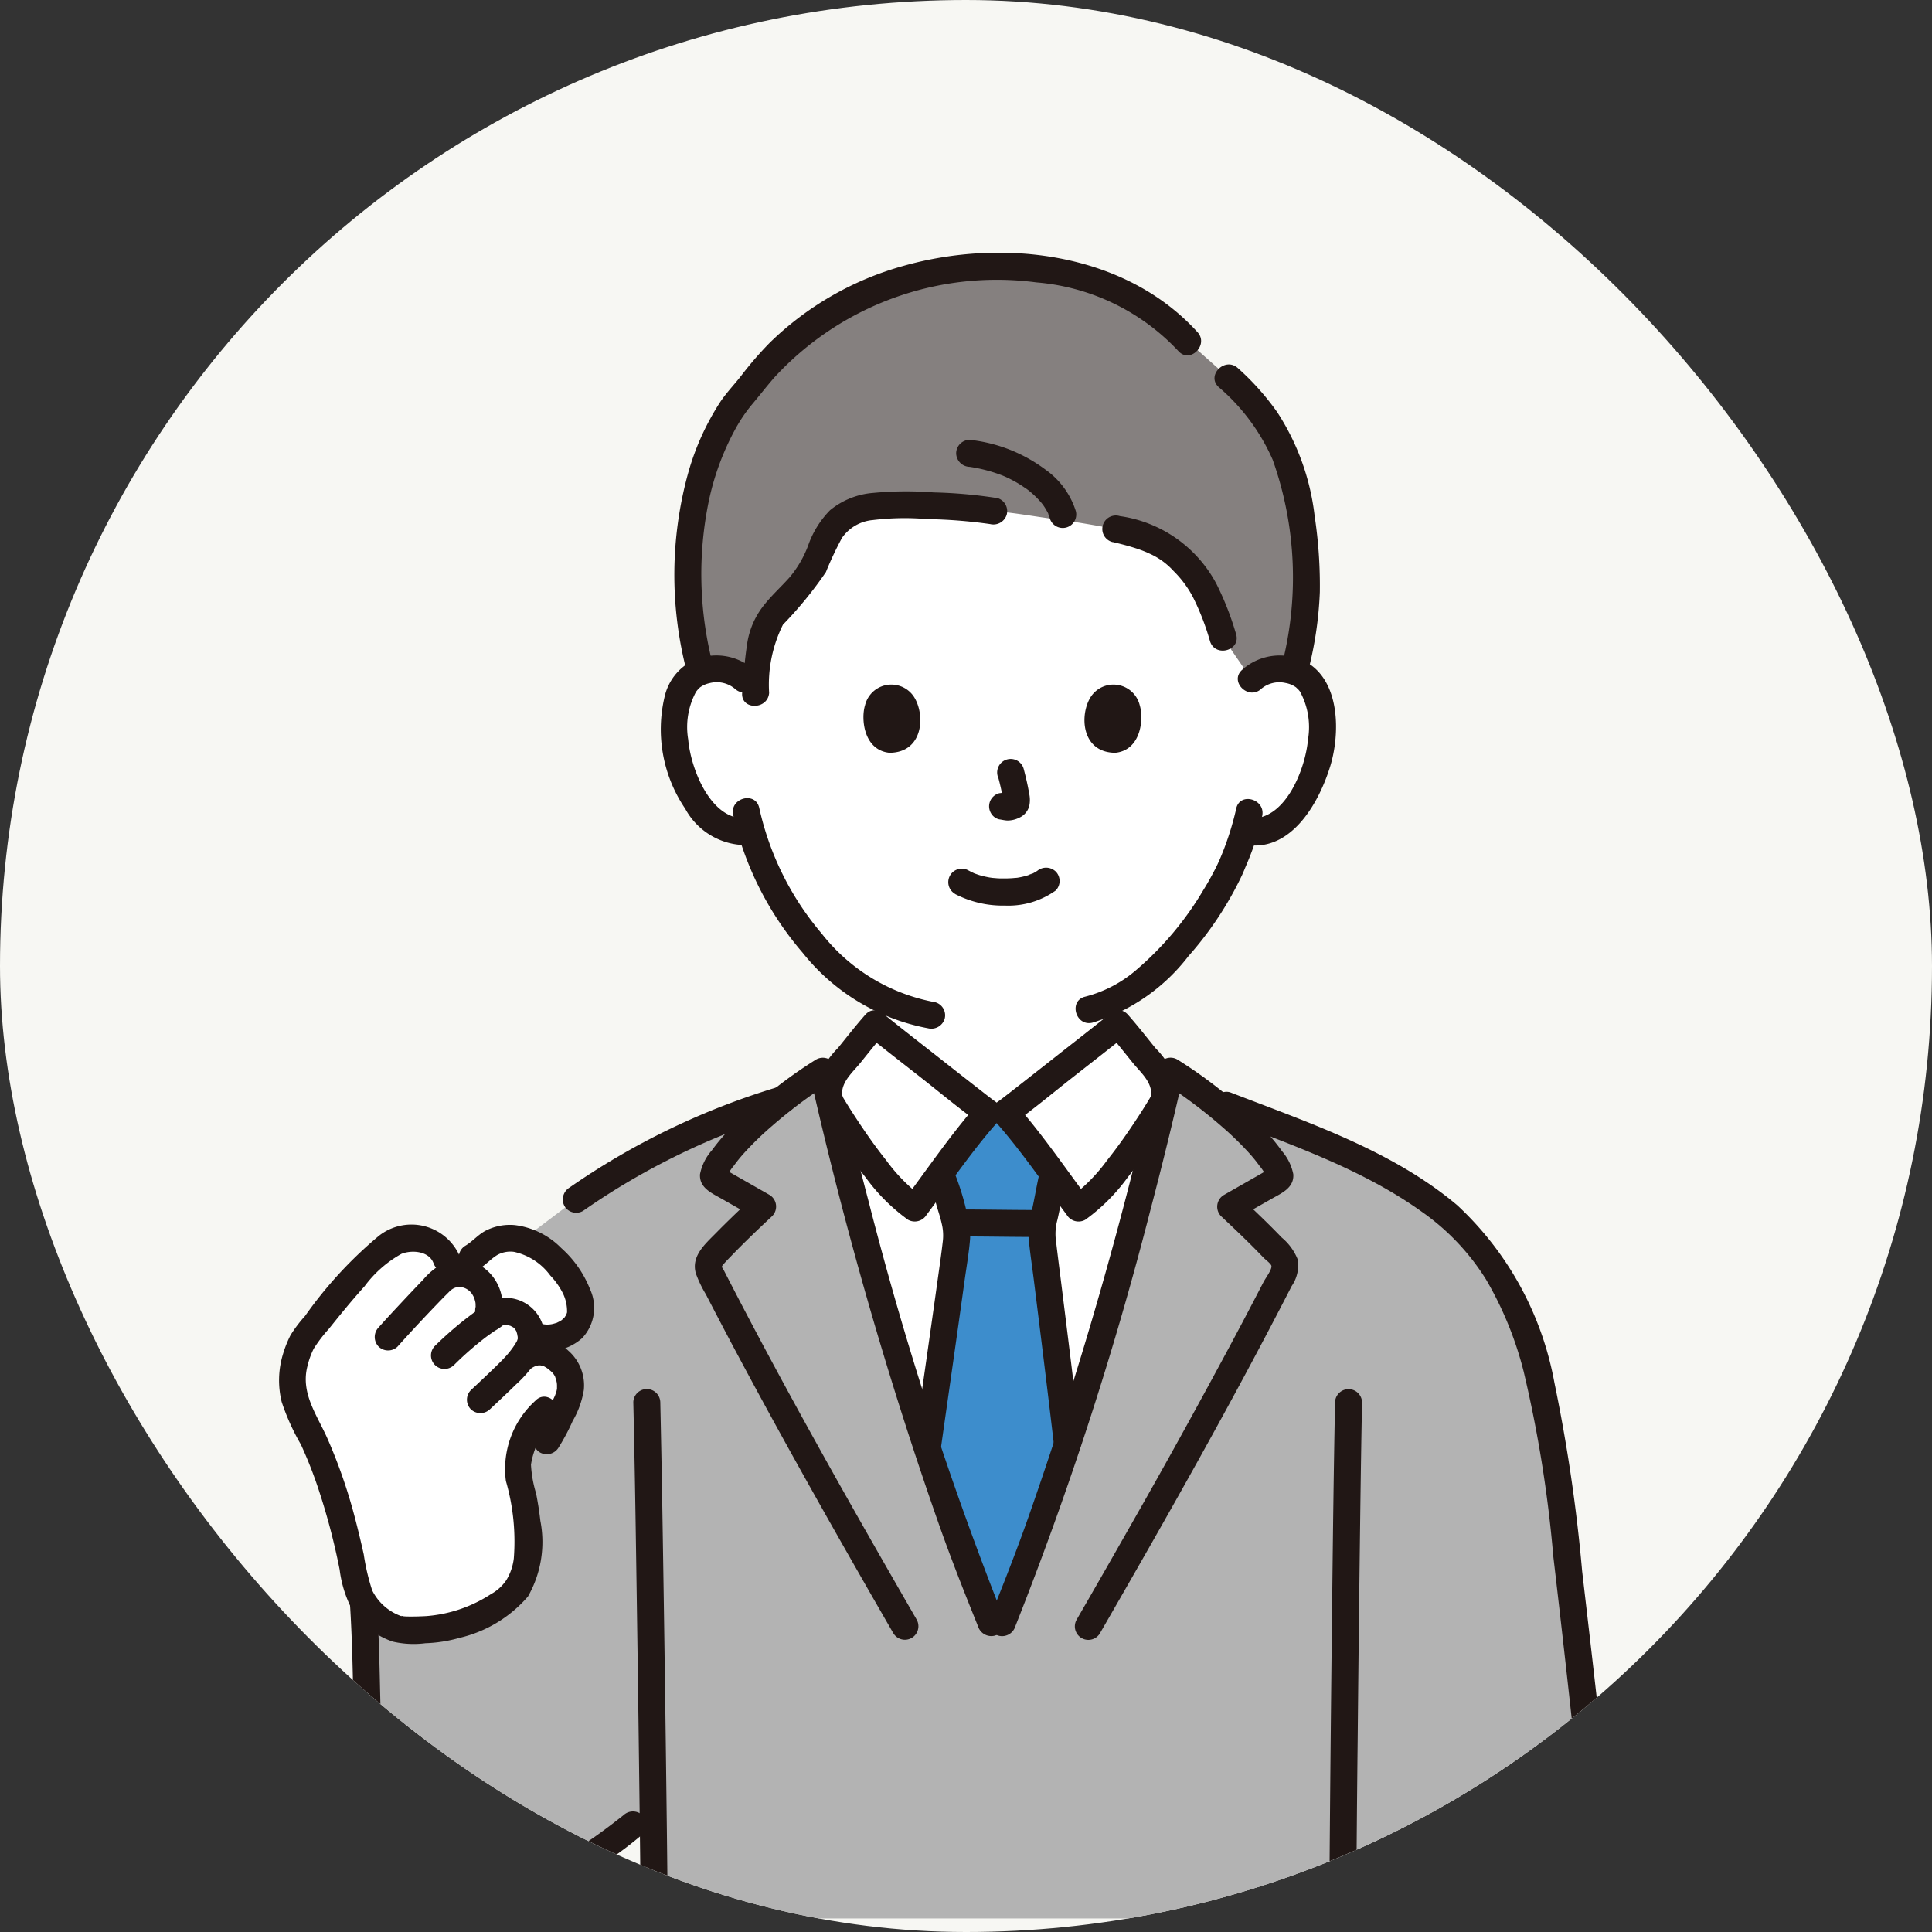 <svg xmlns="http://www.w3.org/2000/svg" xmlns:xlink="http://www.w3.org/1999/xlink" width="90" height="90" viewBox="0 0 90 90">
  <rect x="0" y="0" width="90" height="90" fill="#333333" stroke="none"/>
  <defs>
    <clipPath id="clip-path">
      <rect id="certificate_1_" data-name="certificate (1)" width="90" height="90" rx="45" transform="translate(359 6212)" fill="#f7f7f3"/>
    </clipPath>
  </defs>
  <g id="グループ_6431" data-name="グループ 6431" transform="translate(-359 -6212)">
    <rect id="certificate_1_2" data-name="certificate (1)" width="90" height="90" rx="45" transform="translate(359 6212)" fill="#f7f7f3"/>
    <g id="マスクグループ_3" data-name="マスクグループ 3" clip-path="url(#clip-path)">
      <g id="_11341_color_1_" data-name="11341_color (1)" transform="translate(372.001 6223.772)">
        <path id="パス_175" data-name="パス 175" d="M273.595,30.748a42.687,42.687,0,0,1-.963,10.43,23.714,23.714,0,0,0-.723,5.054,4.526,4.526,0,0,0,4.913,4.152l23.272-.558a4.661,4.661,0,0,0,6.077-4.068,11.163,11.163,0,0,0-.7-3.82,33.363,33.363,0,0,1-1.785-11.19,41.089,41.089,0,0,0-.079-5.536c-.253-3.552-1.841-7.518-4.126-9.723a14.867,14.867,0,0,0-1.709-1.464l-2.441-1.414a16.6,16.6,0,0,0-6.634-1.269,16.252,16.252,0,0,0-10.443,4.082c-2.995,2.867-4.894,8.1-4.654,15.324" transform="translate(-186.441 -7.775)" fill="#957f6e"/>
        <path id="パス_176" data-name="パス 176" d="M303.893,70.1c-.111-.046-3.233-1.531-3.306-1.558-1.1-.4-1.057-1.105-1.2-1.9a15.925,15.925,0,0,1-.233-2.106c2.8-1.327,5.044-5.176,5.44-6.251.076-.232.3-.7.483-1.228l.105.018a1.98,1.98,0,0,0,1.526-.44,5.428,5.428,0,0,0,1.593-2.584,4.984,4.984,0,0,0-.146-3.514,1.666,1.666,0,0,0-1.5-.832,1.8,1.8,0,0,0-1.226.413l-.587-.456a15.928,15.928,0,0,1-3.426-3.134,14.907,14.907,0,0,1-2.563-5.391c-1.32,1.914-6.048,4.558-9.43,5.321l-.444.1a27.931,27.931,0,0,1-2.6,1.725c-.307.181-2.414,1.1-3.171,1.447l-.632.293a1.839,1.839,0,0,0-1.109-.319,1.666,1.666,0,0,0-1.5.832,4.983,4.983,0,0,0-.146,3.514,5.43,5.43,0,0,0,1.593,2.584,1.949,1.949,0,0,0,1.612.422,13.5,13.5,0,0,0,2.511,4.657,11.19,11.19,0,0,0,3.628,2.961,14.84,14.84,0,0,1-.23,1.969c-.139.792-.094,1.5-1.2,1.9-.073.026-3.554,1.655-3.767,1.727,0,0,0,6.54,10.13,6.54S303.893,70.1,303.893,70.1Z" transform="translate(-191.706 -28.207)" fill="#fff"/>
        <path id="パス_177" data-name="パス 177" d="M308.518,156.553c-.346-.9-.7-1.886-1.121-3.12-1.08-3.161-2.352-6.555-3.413-9.909l.614.233a17.169,17.169,0,0,0,12.755.079l.3-.078c-1.046,3.277-2.284,6.588-3.339,9.675-1.183,3.461-1.843,4.942-3.212,8.3h-.488C309.728,159.571,309.141,158.187,308.518,156.553Z" transform="translate(-208.434 -98.41)" fill="#fff"/>
        <path id="パス_178" data-name="パス 178" d="M85.458,39.029a1.846,1.846,0,0,1,1.335-.489,1.715,1.715,0,0,1,1.54.855,5.122,5.122,0,0,1,.15,3.612,5.578,5.578,0,0,1-1.637,2.656,2.034,2.034,0,0,1-1.569.453l-.151-.025a11.96,11.96,0,0,1-.54,1.465c-.4,1.075-2.571,4.824-5.332,6.326v1.211c-.229.186-4.9,3.872-5.259,4.123h-.824c-.354-.251-5.029-3.937-5.259-4.123v-1.3a11.059,11.059,0,0,1-3.1-2.674,14.043,14.043,0,0,1-2.664-5.026,2,2,0,0,1-1.7-.426,5.577,5.577,0,0,1-1.638-2.656,5.121,5.121,0,0,1,.15-3.612,1.714,1.714,0,0,1,1.54-.855,1.847,1.847,0,0,1,1.335.489s-1.393-11.1,11.46-11.1C88.526,27.933,85.458,39.029,85.458,39.029Z" transform="translate(-40.155 -19.153)" fill="#fff"/>
        <path id="パス_179" data-name="パス 179" d="M47.509,130c.811-2.923,1.555-5.873,2.2-8.72.51.327,1.144.769,1.792,1.273,5.689,2.228,10.673,3.875,13.233,7.768,1.423,2.162,2.272,5.016,2.848,8.736.725,5.559,2.054,17.7,2.415,21.7H25.658c-.008-1.03-.028-2.818-.054-4.991l-.939.629a23.631,23.631,0,0,1-2.784,1.944,7.146,7.146,0,0,1-5.1,1.082,5.365,5.365,0,0,1-4.128-3.985,12.928,12.928,0,0,1-.318-2.759c-.153-3.569-.041-5.336-.409-8.768l3.244-11.484,6.844-5.168a34.188,34.188,0,0,1,9.629-4.645c.673-.527,1.334-.989,1.862-1.328,1.219,5.411,2.811,11.2,4.524,16.46,1.269,3.9,1.687,5.222,3.311,9.229h.524c1.624-4.008,2.043-5.331,3.311-9.229C45.993,135.249,46.779,132.636,47.509,130Z" transform="translate(-8.18 -83.16)" fill="#b3b3b3"/>
        <path id="パス_180" data-name="パス 180" d="M276.458,29.388c-.14-4.455.417-9.293,2.962-13.081a11.523,11.523,0,0,1,3.828-3.5,15.534,15.534,0,0,1,6.99-2.181,16.571,16.571,0,0,1,4.292.333,16.124,16.124,0,0,1,1.843.515,6.583,6.583,0,0,1,1.213.514.629.629,0,0,0,.635-1.086,11.411,11.411,0,0,0-2.85-1.037,17.987,17.987,0,0,0-4-.508,16.617,16.617,0,0,0-7.816,1.855,13.485,13.485,0,0,0-4.649,3.68,16.513,16.513,0,0,0-2.738,5.609,29.021,29.021,0,0,0-.963,8.888c.025.807,1.282.811,1.257,0Z" transform="translate(-188.675 -6.416)" fill="#211715"/>
        <path id="パス_181" data-name="パス 181" d="M359.354,35.238a30,30,0,0,0,.022-3.778,28.717,28.717,0,0,0-.28-3.272A16.791,16.791,0,0,0,356.2,20.98a13.9,13.9,0,0,0-3.074-3.007.634.634,0,0,0-.86.225.643.643,0,0,0,.226.86,12.758,12.758,0,0,1,4.27,5.5,17.484,17.484,0,0,1,1.069,3.652,23.241,23.241,0,0,1,.275,2.969,30.949,30.949,0,0,1-.009,4.055c-.067.806,1.19.8,1.257,0Z" transform="translate(-241.485 -12.266)" fill="#211715"/>
        <path id="パス_182" data-name="パス 182" d="M271.643,71.76a43.229,43.229,0,0,1-.786,9.651,34.708,34.708,0,0,0-.817,4.444,5.377,5.377,0,0,0,.783,3.958,5.626,5.626,0,0,0,4.675,2.212.629.629,0,0,0,0-1.257,4.382,4.382,0,0,1-3.589-1.589,3.312,3.312,0,0,1-.681-1.585,8.9,8.9,0,0,1,.094-1.974,36.707,36.707,0,0,1,.78-4.02,30.5,30.5,0,0,0,.555-3.82c.183-2,.243-4.011.245-6.019a.629.629,0,0,0-1.257,0Z" transform="translate(-185.117 -48.788)" fill="#211715"/>
        <path id="パス_183" data-name="パス 183" d="M363.228,71.761a37.354,37.354,0,0,0,1.253,9.607c.67,2.371,2.189,5.272.422,7.491a3.979,3.979,0,0,1-4.466,1.373c-.767-.264-1.1.95-.334,1.212a5.1,5.1,0,0,0,4.92-.932,5.045,5.045,0,0,0,1.947-4.026,16.9,16.9,0,0,0-1.026-4.615,28.687,28.687,0,0,1-.875-3.546,39.985,39.985,0,0,1-.584-6.564A.629.629,0,0,0,363.228,71.761Z" transform="translate(-246.617 -48.788)" fill="#211715"/>
        <path id="パス_184" data-name="パス 184" d="M296.764,115.448a14.836,14.836,0,0,1-.185,1.5,8.828,8.828,0,0,1-.164.915c-.011.041-.084.22-.031.108a1.615,1.615,0,0,1-.094.169c-.051.081.06-.065-.006.009-.02.022-.04.044-.061.065a.422.422,0,0,1-.16.121,5.305,5.305,0,0,1-.5.232c-.872.4-1.739.807-2.609,1.207q-.338.157-.675.309l-.241.108c-.154.069.15-.055.013-.006a.645.645,0,0,0-.44.773.634.634,0,0,0,.773.44c.35-.126.689-.3,1.026-.455q.8-.368,1.6-.741l1.184-.548a.716.716,0,0,0,.094-.043s-.235.094-.1.045c.066-.024.13-.052.194-.08a2.5,2.5,0,0,0,.346-.173,2.032,2.032,0,0,0,.827-1,4.827,4.827,0,0,0,.216-1.011c.107-.646.2-1.292.249-1.946a.629.629,0,0,0-1.257,0Z" transform="translate(-199.934 -78.729)" fill="#211715"/>
        <path id="パス_185" data-name="パス 185" d="M339.86,114.515a20.455,20.455,0,0,0,.353,2.809A2.189,2.189,0,0,0,341.662,119c.228.091-.164-.081,0,0,.058.028.117.054.175.082l.552.26,1.493.707c.34.161.677.333,1.022.481a.65.65,0,0,0,.86-.226.633.633,0,0,0-.225-.86c-.733-.313-1.446-.682-2.167-1.023-.35-.166-.7-.334-1.05-.495a4.321,4.321,0,0,1-.53-.251.646.646,0,0,1-.305-.426,8.823,8.823,0,0,1-.189-1.042,15.068,15.068,0,0,1-.18-1.685.642.642,0,0,0-.629-.629.635.635,0,0,0-.629.629Z" transform="translate(-233.032 -78.088)" fill="#211715"/>
        <path id="パス_186" data-name="パス 186" d="M317.8,97.425a4.667,4.667,0,0,0,2.248.521,3.669,3.669,0,0,0,2.279-.676.629.629,0,0,0,0-.889.649.649,0,0,0-.889,0c.193-.151.054-.043,0-.011s-.091.055-.137.08l-.074.036c-.054.028-.094.01.036-.013a1.559,1.559,0,0,0-.189.069,3.474,3.474,0,0,1-.53.121c.094-.015.014,0-.037,0l-.157.013c-.126.008-.251.011-.377.01s-.225,0-.338-.012l-.154-.013c-.017,0-.2-.031-.061-.006a4.672,4.672,0,0,1-.5-.11c-.069-.021-.137-.046-.206-.069-.157-.053.105.053-.036-.014q-.127-.06-.251-.126a.629.629,0,0,0-.635,1.086Z" transform="translate(-217.692 -65.964)" fill="#211715"/>
        <path id="パス_187" data-name="パス 187" d="M323.685,81.6a10.4,10.4,0,0,1,.245,1.122l-.022-.167a.673.673,0,0,1,0,.155l.023-.167a.409.409,0,0,1-.017.07l.063-.15a.27.27,0,0,1-.025.045l.1-.126a.251.251,0,0,1-.037.036l.126-.1a.727.727,0,0,1-.089.047l.15-.063a.64.64,0,0,1-.15.044l.167-.022a.6.6,0,0,1-.141,0l.167.022c-.053-.007-.1-.02-.157-.027a.48.48,0,0,0-.251-.011.464.464,0,0,0-.234.075.629.629,0,0,0-.226.86.6.6,0,0,0,.376.289c.126.017.247.049.375.054a1.21,1.21,0,0,0,.558-.134.817.817,0,0,0,.449-.538,1.324,1.324,0,0,0-.005-.573c-.061-.362-.145-.72-.238-1.075a.629.629,0,0,0-.773-.44.64.64,0,0,0-.44.773Z" transform="translate(-221.675 -55.409)" fill="#211715"/>
        <path id="パス_188" data-name="パス 188" d="M305.659,71.182c-.189.609-.065,2.012,1.089,2.13,1.525-.009,1.607-1.7,1.093-2.5A1.208,1.208,0,0,0,305.659,71.182Z" transform="translate(-209.533 -48.18)" fill="#211715"/>
        <path id="パス_189" data-name="パス 189" d="M339.3,71.182c.189.609.065,2.012-1.089,2.13-1.525-.009-1.607-1.7-1.093-2.5A1.208,1.208,0,0,1,339.3,71.182Z" transform="translate(-230.957 -48.18)" fill="#211715"/>
        <path id="パス_190" data-name="パス 190" d="M343.812,87.243a7.393,7.393,0,0,1-.575,1.819c-.063.152-.121.307-.181.46.068-.174-.014.028-.029.061l-.094.2a15.273,15.273,0,0,1-1.266,2.077c-1.119,1.57-2.644,3.273-4.6,3.73-.788.184-.454,1.4.334,1.213a8.548,8.548,0,0,0,4.276-2.94,15.606,15.606,0,0,0,2.441-3.663,9.767,9.767,0,0,0,.9-2.618.65.65,0,0,0-.44-.773.633.633,0,0,0-.774.44Z" transform="translate(-230.812 -59.504)" fill="#211715"/>
        <path id="パス_191" data-name="パス 191" d="M287.757,87.455a14.335,14.335,0,0,0,3.114,6.129,10,10,0,0,0,5.848,3.575.649.649,0,0,0,.773-.44.634.634,0,0,0-.44-.773,8.941,8.941,0,0,1-5.293-3.251,13.009,13.009,0,0,1-2.791-5.575c-.184-.788-1.4-.455-1.212.334Z" transform="translate(-197.294 -59.427)" fill="#211715"/>
        <path id="パス_192" data-name="パス 192" d="M281.854,67.057a2.581,2.581,0,0,0-2.8-.421,2.452,2.452,0,0,0-1.293,1.663,6.423,6.423,0,0,0,.94,5.07,3.157,3.157,0,0,0,2.884,1.657.649.649,0,0,0,.629-.629.632.632,0,0,0-.629-.629c-.969.126-1.627-.67-2.048-1.446a5.484,5.484,0,0,1-.669-2.093,3.361,3.361,0,0,1,.368-2.183c-.052.073.136-.144.155-.157a1.1,1.1,0,0,1,.427-.193,1.264,1.264,0,0,1,1.144.251c.6.537,1.494-.349.889-.889Z" transform="translate(-190.339 -45.529)" fill="#211715"/>
        <path id="パス_193" data-name="パス 193" d="M360.277,67.947a1.255,1.255,0,0,1,1.091-.264,1.122,1.122,0,0,1,.479.2c-.047-.036.112.11.094.094.017.018.127.16.06.066a3.361,3.361,0,0,1,.368,2.183c-.114,1.336-1.053,3.756-2.716,3.54a.632.632,0,0,0-.629.629.644.644,0,0,0,.629.629c2.023.263,3.25-1.942,3.754-3.573.446-1.444.46-3.741-.96-4.673a2.569,2.569,0,0,0-3.061.279c-.6.54.287,1.426.889.889Z" transform="translate(-246.174 -45.53)" fill="#211715"/>
        <path id="パス_194" data-name="パス 194" d="M298.8,44.231a16.711,16.711,0,0,1-4.968,4.68,15.677,15.677,0,0,1-2.148,1.2c-.743.336-1.493.66-2.232,1a.634.634,0,0,0-.225.86.643.643,0,0,0,.86.225c.754-.35,1.517-.679,2.274-1.021a16.234,16.234,0,0,0,2.331-1.326,17.971,17.971,0,0,0,5.2-4.983c.444-.679-.644-1.31-1.086-.635Z" transform="translate(-198.26 -30.13)" fill="#211715"/>
        <path id="パス_195" data-name="パス 195" d="M318.482,39.326a11.144,11.144,0,0,1-3.754,2.923,20.305,20.305,0,0,1-5.339,2.166c-.788.181-.455,1.394.334,1.212a21.571,21.571,0,0,0,5.742-2.352,11.931,11.931,0,0,0,4.1-3.315C320.022,39.288,318.933,38.658,318.482,39.326Z" transform="translate(-211.832 -26.769)" fill="#211715"/>
        <path id="パス_196" data-name="パス 196" d="M346.163,48.577c-.615-.475-1.247-.926-1.833-1.437a11.465,11.465,0,0,1-1.966-2.235,15.682,15.682,0,0,1-1.93-4.261c-.239-.77-1.453-.442-1.212.334a16.872,16.872,0,0,0,2.057,4.563,12.721,12.721,0,0,0,2.073,2.41c.612.543,1.277,1.017,1.923,1.517a.649.649,0,0,0,.889,0,.633.633,0,0,0,0-.889Z" transform="translate(-232.574 -27.567)" fill="#211715"/>
        <path id="パス_197" data-name="パス 197" d="M244.431,165.565c.792-6.114,2.127-16.648,3.117-21.485a24.866,24.866,0,0,1,2.738-7.625c2.128-3.233,5.625-4.861,9.73-6.843a11.8,11.8,0,0,1,1.792-1.317c1.136,4.815,3.156,10.012,4.757,14.7,1.183,3.461,1.843,4.943,3.212,8.3h.488c1.369-3.356,2.029-4.837,3.212-8.3,1.6-4.683,3.621-9.881,4.757-14.7a10.693,10.693,0,0,1,1.36.954l1.631.476a22.786,22.786,0,0,1,5.357,2.757l5.012,3.527,5.24,11.51c.392,2.122.849,4.03,1.613,7.519a12.915,12.915,0,0,1,.4,2.749,5.347,5.347,0,0,1-2.973,4.908,8.991,8.991,0,0,1-5.2.256,14.44,14.44,0,0,1-4.457-1.82l-1.1-.548c-.02,2.268-.025,4.384-.028,4.98Z" transform="translate(-167.6 -87.968)" fill="#b3b3b3"/>
        <path id="パス_198" data-name="パス 198" d="M89.033,142.211c-1.624-4.008-2.043-5.331-3.311-9.229-1.572-4.831-3.044-10.1-4.218-15.124a1.723,1.723,0,0,1,.388-1.42c.528-.611,1.194-1.5,1.733-2.1.229.186,4.9,3.872,5.259,4.123h.824c.355-.251,5.029-3.937,5.259-4.123.54.6,1.205,1.488,1.733,2.1a1.722,1.722,0,0,1,.388,1.42c-1.173,5.019-2.644,10.293-4.217,15.124-1.27,3.9-1.688,5.222-3.311,9.229Z" transform="translate(-55.868 -78.398)" fill="#fff"/>
        <path id="パス_199" data-name="パス 199" d="M97.641,147.592c.375,1.014.811,2.13,1.412,3.613h.524c1.495-3.69,1.968-5.1,3.024-8.347-.512-4.391-1.19-9.613-1.19-9.767a3.651,3.651,0,0,1,.126-.82q.047-.184.085-.368c.135-.61.16-.922.317-1.568l.01-.031c-.754-1.017-1.666-2.223-2.222-2.848H98.9c-.551.62-1.453,1.811-2.2,2.822l.07.2a8.049,8.049,0,0,1,.385,1.254,5.229,5.229,0,0,1,.3,1.453c0,.258-.709,5.21-1.369,9.868C96.689,144.883,97.1,146.133,97.641,147.592Z" transform="translate(-65.888 -87.392)" fill="#3d8dcc"/>
        <path id="パス_200" data-name="パス 200" d="M71.956,145.458c-2.9-5.023-5.763-10.07-8.438-15.216q-.262-.505-.522-1.012c-.111-.216-.167-.17-.009-.349.133-.149.274-.292.413-.435.593-.611,1.21-1.2,1.831-1.779a.634.634,0,0,0-.127-.987l-1.121-.64-.527-.3-.264-.151-.132-.075c-.079-.052-.087-.052-.026,0l.086.317a2.155,2.155,0,0,1,.329-.517,6.446,6.446,0,0,1,.471-.581,14.814,14.814,0,0,1,1.3-1.262,23.117,23.117,0,0,1,2.686-2.014l-.924-.377a189,189,0,0,0,5.963,20.8c.577,1.649,1.217,3.275,1.872,4.894a.649.649,0,0,0,.774.44.632.632,0,0,0,.44-.773,160.821,160.821,0,0,1-6.3-19.418q-.822-3.122-1.534-6.271a.633.633,0,0,0-.924-.377,21.676,21.676,0,0,0-4.055,3.274,9.986,9.986,0,0,0-.8.957,2.379,2.379,0,0,0-.551,1.112c-.039.639.548.88,1.019,1.149l1.583.9-.126-.987c-.584.548-1.165,1.1-1.726,1.671-.511.522-1.173,1.078-.943,1.89a5.473,5.473,0,0,0,.463.966q.279.54.561,1.079.521,1,1.053,1.99c1.468,2.746,2.982,5.466,4.518,8.174q1.291,2.276,2.6,4.542a.629.629,0,0,0,1.086-.635Z" transform="translate(-42.259 -81.79)" fill="#211715"/>
        <path id="パス_201" data-name="パス 201" d="M103.1,141.818c-1.218,0-2.437-.025-3.655-.026a.629.629,0,1,0,0,1.257c1.219,0,2.437.025,3.655.026a.629.629,0,0,0,0-1.257Z" transform="translate(-67.757 -97.223)" fill="#211715"/>
        <path id="パス_202" data-name="パス 202" d="M111.59,135.106c-.152.642-.253,1.293-.4,1.936a3.607,3.607,0,0,0-.136,1.117c.057.66.16,1.322.243,1.98.319,2.556.637,5.113.936,7.672a.648.648,0,0,0,.629.629.632.632,0,0,0,.629-.629c-.295-2.527-.609-5.052-.924-7.575-.084-.672-.172-1.343-.248-2.016a2.447,2.447,0,0,1,.084-.843c.149-.642.25-1.294.4-1.936.186-.786-1.026-1.122-1.212-.334Z" transform="translate(-76.144 -92.331)" fill="#211715"/>
        <path id="パス_203" data-name="パス 203" d="M95.438,148.206c.363-2.559.732-5.116,1.086-7.676.091-.663.211-1.331.263-2a3.678,3.678,0,0,0-.148-1.179,12.442,12.442,0,0,0-.618-1.977.633.633,0,0,0-.86-.225.644.644,0,0,0-.225.86,5.494,5.494,0,0,1,.256.868c.084.32.2.631.27.954a2.309,2.309,0,0,1,.056.8c-.073.646-.157,1.206-.248,1.861-.341,2.46-.7,4.918-1.044,7.377a.65.65,0,0,0,.44.774.633.633,0,0,0,.773-.44Z" transform="translate(-64.596 -92.61)" fill="#211715"/>
        <path id="パス_204" data-name="パス 204" d="M52.5,169.021c.074,3.136.119,6.273.165,9.41q.079,5.352.142,10.7.023,1.969.041,3.938a.629.629,0,0,0,1.257,0c-.022-2.762-.059-5.523-.094-8.284q-.072-5.508-.162-11.016-.04-2.376-.092-4.752a.629.629,0,0,0-1.257,0Z" transform="translate(-35.999 -115.477)" fill="#211715"/>
        <path id="パス_205" data-name="パス 205" d="M156.881,193.073q.023-4.185.07-8.37.054-5.466.126-10.932c.022-1.584.045-3.167.077-4.75a.629.629,0,0,0-1.257,0c-.063,3.118-.1,6.238-.135,9.357q-.063,5.33-.108,10.66-.017,2.018-.031,4.036a.629.629,0,0,0,1.257,0Z" transform="translate(-106.706 -115.477)" fill="#211715"/>
        <path id="パス_206" data-name="パス 206" d="M9.931,191.891c.195,1.847.273,3.7.314,5.552.021.97.044,1.94.082,2.91a14.5,14.5,0,0,0,.368,3.287,6.233,6.233,0,0,0,3.134,3.905,6.794,6.794,0,0,0,5.2.167,17.858,17.858,0,0,0,4.71-2.89.633.633,0,0,0,0-.889.644.644,0,0,0-.889,0c-2.232,1.764-5.2,3.817-8.183,2.618a4.918,4.918,0,0,1-2.761-3.246,12.971,12.971,0,0,1-.323-2.952c-.036-.91-.059-1.82-.079-2.731-.041-1.916-.116-3.824-.317-5.731a.647.647,0,0,0-.629-.629.632.632,0,0,0-.629.629Z" transform="translate(-6.81 -131.143)" fill="#211715"/>
        <path id="パス_207" data-name="パス 207" d="M365.795,133.69a24.779,24.779,0,0,0-5.507-2.82.634.634,0,0,0-.773.44.641.641,0,0,0,.44.774,23.484,23.484,0,0,1,5.207,2.693.629.629,0,1,0,.635-1.086Z" transform="translate(-246.496 -89.719)" fill="#211715"/>
        <path id="パス_208" data-name="パス 208" d="M372.639,173.465c-.007,3.074-.394,6.129-.544,9.2s-.286,6.129-.309,9.2c-.011,1.419-.014,2.839-.022,4.258a.629.629,0,0,0,1.257,0c.031-5.815.1-11.628.6-17.426.15-1.741.273-3.481.277-5.229a.629.629,0,0,0-1.257,0Z" transform="translate(-254.909 -118.524)" fill="#211715"/>
        <path id="パス_209" data-name="パス 209" d="M274.087,173.465c.007,3.074.394,6.129.544,9.2s.286,6.129.309,9.2c.011,1.419.014,2.839.022,4.258a.629.629,0,0,0,1.257,0c-.031-5.815-.1-11.628-.6-17.426-.15-1.741-.273-3.481-.277-5.229a.629.629,0,0,0-1.257,0Z" transform="translate(-187.934 -118.524)" fill="#211715"/>
        <path id="パス_210" data-name="パス 210" d="M386.048,188.268c.251,1.353.545,2.7.843,4.042l.578,2.6a19.838,19.838,0,0,1,.554,3.019,5.09,5.09,0,0,1-1.649,4.193c-1.272,1.1-3.239,1.166-4.823.967a12.473,12.473,0,0,1-5.2-1.92c-.675-.45-1.305.638-.635,1.086a13.716,13.716,0,0,0,5.1,1.984,8.525,8.525,0,0,0,5.647-.647,5.943,5.943,0,0,0,2.757-4.27,9.175,9.175,0,0,0-.189-3.153c-.209-1.035-.45-2.065-.679-3.1-.381-1.71-.768-3.418-1.087-5.14-.147-.795-1.359-.458-1.212.334Z" transform="translate(-257.42 -128.55)" fill="#211715"/>
        <path id="パス_211" data-name="パス 211" d="M243.686,165.818c.717-5.537,1.412-11.08,2.273-16.6a62.087,62.087,0,0,1,1.352-6.93,22.79,22.79,0,0,1,1.523-4.177,10.914,10.914,0,0,1,2.483-3.226c2.528-2.278,5.831-3.589,8.851-5.069.726-.356.09-1.441-.635-1.086a46.063,46.063,0,0,0-8.294,4.589,12.818,12.818,0,0,0-2.9,3.112,17.485,17.485,0,0,0-1.834,4.154,48.573,48.573,0,0,0-1.59,7.221c-.462,2.853-.863,5.715-1.251,8.579-.426,3.141-.83,6.287-1.238,9.43a.632.632,0,0,0,.629.629.645.645,0,0,0,.629-.629Z" transform="translate(-166.226 -88.222)" fill="#211715"/>
        <path id="パス_212" data-name="パス 212" d="M304.408,143.5a17.7,17.7,0,0,0,13.09.079.648.648,0,0,0,.44-.774.633.633,0,0,0-.773-.44,16.651,16.651,0,0,1-12.421-.079.632.632,0,0,0-.773.44.645.645,0,0,0,.44.774Z" transform="translate(-208.411 -97.546)" fill="#211715"/>
        <path id="パス_213" data-name="パス 213" d="M396.563,148.413a3.547,3.547,0,0,1,.129.534,3.854,3.854,0,0,1-.552,2.5,20.34,20.34,0,0,0-1.542,3.888c-.289,1.012-.651,2.558-.758,3.179a3.771,3.771,0,0,1-.53,1.47,3.622,3.622,0,0,1-1.4,1.01,6.927,6.927,0,0,1-1.974.025,7.792,7.792,0,0,1-3.08-1.267c-1.161-.826-1.48-2.454-.671-5.861a2.866,2.866,0,0,0-.471-2.043l-.835.416a21.133,21.133,0,0,1-.974-1.9,1.641,1.641,0,0,1,.288-1.737,2.361,2.361,0,0,1,.607-.425l.375-.759a1.78,1.78,0,0,1-1.452-.361,1.106,1.106,0,0,1-.423-.951,2.95,2.95,0,0,1,.6-1.563,5.23,5.23,0,0,1,1.574-1.453,2.1,2.1,0,0,1,2.06-.027c.289.184.514.46.814.626l1.194.113a1.764,1.764,0,0,1,1.306-1,2.224,2.224,0,0,1,1.6.484,9.765,9.765,0,0,1,.786.7c1.034,1.069,1.913,2.189,2.929,3.47A3.589,3.589,0,0,1,396.563,148.413Z" transform="translate(-262.817 -97.927)" fill="#fff"/>
        <path id="パス_214" data-name="パス 214" d="M392.438,142.615a1.094,1.094,0,0,1,1.261-.508,3.432,3.432,0,0,1,1.524,1.122c.525.553,1.022,1.132,1.505,1.722q.364.444.72.894a4.441,4.441,0,0,1,.608.833,3.264,3.264,0,0,1,.326,1.544,4.325,4.325,0,0,1-.652,1.818,19.61,19.61,0,0,0-1.358,3.447,32.681,32.681,0,0,0-.835,3.421,2.475,2.475,0,0,1-.795,1.684,8.72,8.72,0,0,1-.8.453c-.162.09.094-.013,0,0-.015,0-.126.014-.068.014-.044,0-.217.01-.314.012a6.355,6.355,0,0,1-2.869-.552,8.06,8.06,0,0,1-.872-.46,2.555,2.555,0,0,1-.5-.365,1.8,1.8,0,0,1-.471-.748,7.233,7.233,0,0,1,.088-3.554,4.084,4.084,0,0,0,.042-2.34,5.854,5.854,0,0,0-1.266-2.029c-.552-.594-1.44.3-.889.889a3.91,3.91,0,0,1,1.066,1.921,2.436,2.436,0,0,1-.106.945c-.091.413-.17.829-.231,1.248a6.593,6.593,0,0,0,.22,3.6,4.342,4.342,0,0,0,2.458,2.055,7.787,7.787,0,0,0,3.423.647,3.367,3.367,0,0,0,3-2.577c.332-1.289.547-2.6.927-3.885a18.006,18.006,0,0,1,1.48-3.608,4.467,4.467,0,0,0,.054-4.3,7.578,7.578,0,0,0-.812-1.067c-.311-.39-.623-.778-.943-1.16a16.85,16.85,0,0,0-1.9-2.031,3.033,3.033,0,0,0-2.475-.866,2.322,2.322,0,0,0-1.745,1.44c-.28.76.935,1.088,1.212.334Z" transform="translate(-265.108 -96.547)" fill="#211715"/>
        <path id="パス_215" data-name="パス 215" d="M400.675,149.227c-.643-.72-1.306-1.424-1.975-2.12a5.753,5.753,0,0,0-.7-.667,1.881,1.881,0,0,0-2.157-.038,2.178,2.178,0,0,0-.9,2.2.634.634,0,0,0,.773.44.642.642,0,0,0,.44-.773q-.021-.112,0-.015a.993.993,0,0,1,0-.126q.01-.115,0-.025c.008-.043.017-.086.028-.128,0,0,.061-.189.026-.1a1.176,1.176,0,0,1,.134-.238.747.747,0,0,1,.57-.3.648.648,0,0,1,.3.084c.068.038.174.132.083.049l.035.031c.108.114.223.222.333.335.725.747,1.439,1.507,2.132,2.283a.629.629,0,0,0,.889-.889Z" transform="translate(-270.774 -100.163)" fill="#211715"/>
        <path id="パス_216" data-name="パス 216" d="M393.708,153.919a16.072,16.072,0,0,0-1.9-1.609,3.118,3.118,0,0,0-.957-.562,1.826,1.826,0,0,0-2.189,2.232,3.407,3.407,0,0,0,.7,1.121,5.767,5.767,0,0,0,.437.486c.443.445.9.872,1.362,1.3a.629.629,0,1,0,.889-.889,17.555,17.555,0,0,1-1.917-1.935,3.26,3.26,0,0,1-.236-.362c-.052-.1.037.065-.013-.026-.013-.023-.01-.052-.022-.074.041.083,0,.085,0,.02,0-.044,0-.09,0-.133,0-.092-.027.092,0,0,.008-.027.011-.056.018-.084s.083-.229.031-.116c.026-.056.067-.107.091-.163s-.011.019-.024.03.106-.1.057-.06.04-.027.054-.036l.075-.044c.1-.058.035-.018.007-.008.035-.014.072-.025.108-.035s.056-.011.082-.019c.087-.029-.092,0,0,0a.8.8,0,0,0,.082,0c.141-.007-.047-.027.019,0a.441.441,0,0,0,.1.026c.063.005-.014,0-.031-.014.057.039.118.074.176.114l.407.283a14.294,14.294,0,0,1,1.7,1.452.629.629,0,1,0,.889-.889Z" transform="translate(-266.454 -104.015)" fill="#211715"/>
        <path id="パス_217" data-name="パス 217" d="M385.878,158.015a1.978,1.978,0,0,0-1.309-.256,2.179,2.179,0,0,0-1.023.546,2.143,2.143,0,0,0-.715,1.823,4.193,4.193,0,0,0,.519,1.446,9.89,9.89,0,0,0,.66,1.242.645.645,0,0,0,.86.225.635.635,0,0,0,.225-.86,8.434,8.434,0,0,1-.55-1.017q-.136-.275-.268-.552l-.094-.2c-.015-.033-.031-.066-.046-.1s-.019-.087.007.016c-.013-.052-.033-.1-.045-.153q-.013-.053-.022-.107.012.1.006.031c0-.065-.008-.13-.006-.2,0-.016.016-.2,0-.057a1.412,1.412,0,0,1,.033-.165c.006-.025.082-.24.027-.112a1.287,1.287,0,0,1,.075-.145c.013-.022.113-.143.027-.047a1.6,1.6,0,0,1,.131-.129c.015-.014.164-.135.081-.071.049-.037.1-.072.151-.1s.15-.08.04-.035c.027-.011.261-.063.157-.051a.805.805,0,0,1,.189,0c-.118-.016.079.03.083.031.07.026.084.031.041.014q.067.031.131.068a.629.629,0,1,0,.634-1.086Z" transform="translate(-262.491 -108.156)" fill="#211715"/>
        <path id="パス_218" data-name="パス 218" d="M387.318,141.827c-.3-.178-.539-.461-.849-.646a2.4,2.4,0,0,0-1.182-.323,3.373,3.373,0,0,0-2.218.888,5.249,5.249,0,0,0-1.42,1.774,2.318,2.318,0,0,0,.049,2.408,2.379,2.379,0,0,0,2.3.778.633.633,0,0,0,.44-.773.643.643,0,0,0-.773-.44,1.12,1.12,0,0,1-.754-.148,1.594,1.594,0,0,1-.138-.09c.134.1-.043-.049-.069-.077a.427.427,0,0,1-.083-.121c.024.047-.035-.107-.037-.119a1.893,1.893,0,0,1,.187-.862,3.372,3.372,0,0,1,.6-.856,2.86,2.86,0,0,1,1.686-1.1,1.251,1.251,0,0,1,.746.126c.314.174.563.478.882.667a.629.629,0,0,0,.635-1.086Z" transform="translate(-261.471 -96.582)" fill="#211715"/>
        <path id="パス_219" data-name="パス 219" d="M10.369,146.914c.3-.166.525-.442.814-.626a2.1,2.1,0,0,1,2.06.027,5.229,5.229,0,0,1,1.574,1.453,2.944,2.944,0,0,1,.6,1.563,1.106,1.106,0,0,1-.423.951,1.782,1.782,0,0,1-1.452.361l.375.759a2.364,2.364,0,0,1,.607.425,1.639,1.639,0,0,1,.288,1.737,21.007,21.007,0,0,1-.974,1.9l-.862-.368a2.839,2.839,0,0,0-.442,2c.809,3.407.49,5.036-.671,5.861a7.794,7.794,0,0,1-3.08,1.267A6.975,6.975,0,0,1,6.8,164.2a3.624,3.624,0,0,1-1.4-1.01,3.772,3.772,0,0,1-.53-1.47c-.107-.621-.471-2.167-.758-3.179a20.338,20.338,0,0,0-1.544-3.888,3.855,3.855,0,0,1-.552-2.5,4.479,4.479,0,0,1,.532-1.463c1.016-1.281,1.9-2.4,2.929-3.47a9.879,9.879,0,0,1,.786-.7,2.224,2.224,0,0,1,1.6-.484,1.763,1.763,0,0,1,1.306,1Z" transform="translate(-1.368 -100.12)" fill="#fff"/>
        <path id="パス_220" data-name="パス 220" d="M8.413,145.54a2.452,2.452,0,0,0-3.779-.93A19.426,19.426,0,0,0,1.21,148.33a6.273,6.273,0,0,0-.676.894,5.166,5.166,0,0,0-.357.9,4.181,4.181,0,0,0-.055,2.212,10.509,10.509,0,0,0,.893,1.98,19.851,19.851,0,0,1,.761,1.906,30.867,30.867,0,0,1,1.046,3.929,5.46,5.46,0,0,0,.673,2.031A3.739,3.739,0,0,0,5.3,163.5a4.313,4.313,0,0,0,1.519.074,6.5,6.5,0,0,0,1.576-.247,6.012,6.012,0,0,0,3.2-1.932,5.132,5.132,0,0,0,.576-3.524q-.073-.643-.2-1.28a5.583,5.583,0,0,1-.237-1.333,3.655,3.655,0,0,1,1.085-2.083c.55-.592-.337-1.483-.889-.889a4.287,4.287,0,0,0-1.365,3.73,10.126,10.126,0,0,1,.369,3.611,2.527,2.527,0,0,1-.342,1,2.066,2.066,0,0,1-.723.66,6.4,6.4,0,0,1-3.013,1.024c-.245.013-.489.022-.734.02-.112,0-.224,0-.336-.013.014,0-.183-.047-.041.013a2.413,2.413,0,0,1-1.407-1.216,10.122,10.122,0,0,1-.394-1.678q-.207-.936-.453-1.864a24.481,24.481,0,0,0-1.224-3.5c-.483-1.109-1.281-2.136-.943-3.415a3.68,3.68,0,0,1,.288-.8,6.669,6.669,0,0,1,.706-.926c.54-.675,1.087-1.346,1.666-1.987A5.387,5.387,0,0,1,5.7,145.437c.471-.189,1.281-.142,1.495.437.278.754,1.493.427,1.212-.334Z" transform="translate(0 -98.799)" fill="#211715"/>
        <path id="パス_221" data-name="パス 221" d="M15.23,153.329c.693-.776,1.408-1.536,2.133-2.283.109-.113.225-.22.332-.335a.359.359,0,0,1,.035-.031c-.091.083.015-.011.083-.049A.648.648,0,0,1,18,150.56c.1-.028,0-.018.109-.012a.75.75,0,0,1,.57.3,1.238,1.238,0,0,1,.119.208c.019.039.02.041,0,.005.015.042.028.084.039.126s.02.085.028.128q-.013-.091,0,.025c0,.042,0,.084,0,.126.013-.064.012-.059,0,.015a.645.645,0,0,0,.44.773.634.634,0,0,0,.773-.44,2.164,2.164,0,0,0-.634-1.993,1.926,1.926,0,0,0-2.195-.316,3.225,3.225,0,0,0-.817.695c-.341.353-.677.71-1.013,1.069-.361.386-.723.774-1.074,1.168a.643.643,0,0,0,0,.889.635.635,0,0,0,.889,0Z" transform="translate(-9.711 -102.37)" fill="#211715"/>
        <path id="パス_222" data-name="パス 222" d="M23.633,158.014a15.021,15.021,0,0,1,1.481-1.292c.135-.1.272-.195.409-.29a2.48,2.48,0,0,0,.373-.253c.038-.04-.008,0-.033.01l.1-.029c.045-.014.094.007-.009,0,.026,0,.054,0,.081,0s.134.011.054,0,.016,0,.026.008l.109.031c.108.028-.023-.018.035.014a1.284,1.284,0,0,1,.173.1c-.107-.082.085.094.019.022-.048-.054.047.082.063.109.056.1.013.028,0,0,.016.045.031.09.043.136s.03.2.024.082a1.816,1.816,0,0,1,0,.211c0-.019.031-.1,0-.048-.008.014-.044.121-.019.065s-.025.043-.024.042c-.029.049-.057.1-.087.145a4.134,4.134,0,0,1-.422.545c-.144.16-.3.311-.452.462-.386.377-.781.747-1.176,1.117a.634.634,0,0,0,0,.889.642.642,0,0,0,.889,0c.407-.381.814-.761,1.211-1.152a5.749,5.749,0,0,0,1.153-1.429,1.816,1.816,0,0,0-1.7-2.609,2.005,2.005,0,0,0-1.066.444,16.579,16.579,0,0,0-2.144,1.779.629.629,0,1,0,.889.889Z" transform="translate(-15.468 -106.213)" fill="#211715"/>
        <path id="パス_223" data-name="パス 223" d="M35.41,162.3q.063-.036.13-.068-.065.025.041-.014c.023-.007.2-.046.083-.031a.9.9,0,0,1,.189,0c-.107-.01.1.033.126.04.053.018.045.015-.025-.011.033.018.066.037.1.057a1.643,1.643,0,0,1,.151.105c-.085-.065.044.039.06.053a1.678,1.678,0,0,1,.152.147c-.072-.08,0,.007.026.047a1.35,1.35,0,0,1,.075.145c-.055-.126.012.058.019.085a1.479,1.479,0,0,1,.041.192c-.016-.113,0,.013,0,.057s0,.112,0,.168c-.008.075-.006.074,0,0q-.009.053-.022.107c-.012.052-.031.1-.045.153.037-.127-.015.033-.031.069-.031.071-.066.141-.1.211q-.131.277-.268.552a8.406,8.406,0,0,1-.55,1.017.632.632,0,0,0,.226.86.644.644,0,0,0,.86-.225,9.818,9.818,0,0,0,.66-1.242,4.2,4.2,0,0,0,.52-1.446,2.144,2.144,0,0,0-.715-1.823,2.179,2.179,0,0,0-1.023-.546,1.978,1.978,0,0,0-1.309.256.629.629,0,1,0,.635,1.086Z" transform="translate(-23.632 -110.35)" fill="#211715"/>
        <path id="パス_224" data-name="パス 224" d="M27.609,146.126c.319-.189.566-.493.882-.667a1.262,1.262,0,0,1,.746-.126,2.851,2.851,0,0,1,1.686,1.1,3.456,3.456,0,0,1,.582.817,1.912,1.912,0,0,1,.2.9c0,.022-.066.177-.037.119,0,0-.115.163-.06.1-.023.028-.228.2-.091.1a1.586,1.586,0,0,1-.138.09c-.031.019-.164.083-.153.079s-.15.045-.195.055a1.125,1.125,0,0,1-.407.015.648.648,0,0,0-.773.44.634.634,0,0,0,.44.773,2.461,2.461,0,0,0,2.114-.566,2.059,2.059,0,0,0,.377-2.269,5.054,5.054,0,0,0-1.346-1.93,3.658,3.658,0,0,0-2.154-1.069,2.48,2.48,0,0,0-1.322.236c-.375.178-.643.517-.987.721a.629.629,0,0,0,.635,1.086Z" transform="translate(-18.291 -98.788)" fill="#211715"/>
        <path id="パス_225" data-name="パス 225" d="M87.852,9.643A10.577,10.577,0,0,0,85.82,7.26L83.934,5.583c-2.445-2.724-5.694-3.477-8.9-3.477a14.516,14.516,0,0,0-8.985,2.955A13.1,13.1,0,0,0,63.522,7.7c-1.642,1.607-2.951,5.117-2.853,8.6a18.246,18.246,0,0,0,.572,4.671,2.152,2.152,0,0,1,.7-.135,1.847,1.847,0,0,1,1.335.489l.529.371a19.639,19.639,0,0,1,.231-2.122c.245-1.491,1.792-2.179,2.452-3.51a6.3,6.3,0,0,1,1.252-2.209,3.214,3.214,0,0,1,1.767-.616,32.128,32.128,0,0,1,5.365.248c.931.052,1.833.238,3.162.409.72.092,2.056.328,2.567.43a5.316,5.316,0,0,1,3.789,2.331,9.86,9.86,0,0,1,1.177,2.723L86.9,21.319a1.846,1.846,0,0,1,1.335-.489,2.185,2.185,0,0,1,.654.117,15.16,15.16,0,0,0,.556-4.654A13.5,13.5,0,0,0,87.852,9.643Z" transform="translate(-41.596 -1.443)" fill="#85807f"/>
        <path id="パス_226" data-name="パス 226" d="M99.5,92.371a4.841,4.841,0,0,0,2.331.54,3.8,3.8,0,0,0,2.357-.7.629.629,0,0,0,0-.889.648.648,0,0,0-.889,0c.192-.15.049-.039,0-.008s-.094.057-.143.083l-.077.038c-.073.037-.054-.015.031-.011a.808.808,0,0,0-.2.072,3.543,3.543,0,0,1-.553.126c.094-.014,0,0-.046,0l-.163.014q-.2.012-.393.011c-.117,0-.235,0-.352-.013q-.08-.005-.161-.013c-.012,0-.207-.031-.071-.008a4.609,4.609,0,0,1-.517-.115c-.072-.022-.143-.048-.214-.072-.157-.054.1.05-.044-.017-.089-.042-.176-.085-.263-.131a.629.629,0,0,0-.635,1.086Z" transform="translate(-68.013 -62.498)" fill="#211715"/>
        <path id="パス_227" data-name="パス 227" d="M105.648,75.887a10.87,10.87,0,0,1,.256,1.171l-.023-.167a.715.715,0,0,1,0,.162l.022-.167a.383.383,0,0,1-.018.073l.063-.15a.292.292,0,0,1-.026.047l.1-.126a.253.253,0,0,1-.038.037l.127-.1a.819.819,0,0,1-.094.049l.15-.063a.66.66,0,0,1-.157.046l.167-.022a.62.62,0,0,1-.147,0l.167.023c-.055-.008-.11-.021-.165-.029a.476.476,0,0,0-.251-.011.467.467,0,0,0-.234.075.629.629,0,0,0-.226.86.6.6,0,0,0,.376.289c.129.017.253.05.384.056a1.231,1.231,0,0,0,.569-.136.827.827,0,0,0,.456-.544,1.352,1.352,0,0,0-.006-.583c-.063-.377-.151-.751-.248-1.121a.629.629,0,1,0-1.212.334Z" transform="translate(-72.16 -51.489)" fill="#211715"/>
        <path id="パス_228" data-name="パス 228" d="M86.686,64.961c-.2.636-.068,2.1,1.136,2.222,1.591-.01,1.676-1.777,1.14-2.609A1.26,1.26,0,0,0,86.686,64.961Z" transform="translate(-59.388 -43.887)" fill="#211715"/>
        <path id="パス_229" data-name="パス 229" d="M121.933,64.961c.2.636.068,2.1-1.136,2.222-1.591-.01-1.676-1.777-1.14-2.609A1.26,1.26,0,0,1,121.933,64.961Z" transform="translate(-81.843 -43.887)" fill="#211715"/>
        <path id="パス_230" data-name="パス 230" d="M60.888,60.357a2.636,2.636,0,0,0-2.853-.43,2.5,2.5,0,0,0-1.32,1.7,6.584,6.584,0,0,0,.964,5.2,3.228,3.228,0,0,0,2.949,1.694.649.649,0,0,0,.629-.629.632.632,0,0,0-.629-.629c-1.719.223-2.691-2.274-2.809-3.656A3.461,3.461,0,0,1,58.2,61.35c-.063.088.06-.067.063-.071.024-.023.083-.084.1-.1a1.139,1.139,0,0,1,.443-.2A1.316,1.316,0,0,1,60,61.245c.6.537,1.494-.349.889-.889Z" transform="translate(-38.76 -40.926)" fill="#211715"/>
        <path id="パス_231" data-name="パス 231" d="M142.8,61.242a1.306,1.306,0,0,1,1.138-.276,1.167,1.167,0,0,1,.5.212c-.036-.028.12.116.1.1.017.016.129.16.063.071a3.462,3.462,0,0,1,.381,2.253c-.118,1.383-1.09,3.879-2.809,3.656a.632.632,0,0,0-.629.629.645.645,0,0,0,.629.629c2.071.269,3.326-1.991,3.842-3.66.456-1.477.474-3.829-.979-4.783a2.623,2.623,0,0,0-3.125.283c-.6.54.287,1.427.889.889Z" transform="translate(-97.052 -40.922)" fill="#211715"/>
        <path id="パス_232" data-name="パス 232" d="M125.52,81.421a13.666,13.666,0,0,1-.8,2.438c.066-.161-.045.1-.071.151-.059.124-.121.246-.185.367-.147.279-.3.552-.468.821a14.767,14.767,0,0,1-3.136,3.736,5.878,5.878,0,0,1-2.372,1.24c-.788.184-.454,1.4.334,1.212a8.9,8.9,0,0,0,4.474-3.1,16.041,16.041,0,0,0,2.5-3.781c.03-.066.058-.133.086-.2l.065-.157c.031-.07.185-.433.251-.611a11.847,11.847,0,0,0,.534-1.783c.163-.79-1.048-1.127-1.213-.334Z" transform="translate(-80.934 -55.518)" fill="#211715"/>
        <path id="パス_233" data-name="パス 233" d="M67.263,81.624A14.868,14.868,0,0,0,70.5,88.041a9.761,9.761,0,0,0,5.84,3.517.65.65,0,0,0,.774-.44.633.633,0,0,0-.44-.773,8.708,8.708,0,0,1-5.285-3.194,13.547,13.547,0,0,1-2.913-5.862c-.179-.789-1.392-.455-1.212.334Z" transform="translate(-46.109 -55.429)" fill="#211715"/>
        <path id="パス_234" data-name="パス 234" d="M82.948,3.7C79.572-.018,73.882-.7,69.233.619A14.431,14.431,0,0,0,63.017,4.2,16.144,16.144,0,0,0,61.7,5.723c-.322.414-.685.786-.98,1.226a12.035,12.035,0,0,0-1.494,3.3,17.822,17.822,0,0,0-.068,9.268.629.629,0,0,0,1.212-.334,16.837,16.837,0,0,1-.185-7.623,12.3,12.3,0,0,1,1.211-3.3,7.225,7.225,0,0,1,.779-1.165c.357-.422.694-.861,1.058-1.278A14.079,14.079,0,0,1,75.444,1.383a10.192,10.192,0,0,1,6.615,3.2C82.6,5.185,83.492,4.293,82.948,3.7Z" transform="translate(-40.166 0)" fill="#211715"/>
        <path id="パス_235" data-name="パス 235" d="M143,30.863a17.444,17.444,0,0,0,.55-3.7,21.62,21.62,0,0,0-.242-3.545,11.177,11.177,0,0,0-1.745-4.841,12.123,12.123,0,0,0-1.831-2.05c-.6-.543-1.49.344-.889.889A9.44,9.44,0,0,1,141.355,21a16.374,16.374,0,0,1,.435,9.526c-.192.786,1.02,1.121,1.212.334Z" transform="translate(-95.068 -11.351)" fill="#211715"/>
        <path id="パス_236" data-name="パス 236" d="M80.481,35.681a22.538,22.538,0,0,0-2.949-.263,16.418,16.418,0,0,0-2.835.024,3.613,3.613,0,0,0-2,.808,4.418,4.418,0,0,0-1.02,1.651,5.073,5.073,0,0,1-.849,1.459c-.389.44-.828.832-1.192,1.293a3.762,3.762,0,0,0-.8,1.836c-.114.753-.171,1.509-.23,2.267-.063.807,1.194.8,1.257,0a6.267,6.267,0,0,1,.645-3.179,18.261,18.261,0,0,0,2-2.448,15.718,15.718,0,0,1,.749-1.593,1.952,1.952,0,0,1,1.429-.83,12.355,12.355,0,0,1,2.549-.045,23.339,23.339,0,0,1,2.923.231.647.647,0,0,0,.773-.44.634.634,0,0,0-.44-.773Z" transform="translate(-47.035 -24.251)" fill="#211715"/>
        <path id="パス_237" data-name="パス 237" d="M122.559,40.194c.346.08.692.168,1.03.276.135.043.27.09.4.141.022.008.211.088.105.041l.161.074a3.346,3.346,0,0,1,1.128.812,4.935,4.935,0,0,1,.918,1.241,11.834,11.834,0,0,1,.784,2.032c.238.771,1.452.442,1.213-.334a13.724,13.724,0,0,0-.912-2.332,6.043,6.043,0,0,0-4.5-3.161.629.629,0,1,0-.334,1.212Z" transform="translate(-83.719 -26.714)" fill="#211715"/>
        <path id="パス_238" data-name="パス 238" d="M105.925,31.066a3.739,3.739,0,0,0-1.419-1.943,7.161,7.161,0,0,0-3.529-1.386.632.632,0,0,0-.629.629.645.645,0,0,0,.629.629,7.113,7.113,0,0,1,1.605.434c-.105-.043.053.024.073.033q.094.043.187.089.166.083.327.176t.3.189c.051.034.1.069.151.1.026.019.15.113.036.024a4.592,4.592,0,0,1,.46.409c.061.063.12.126.177.191.031.036.06.076.093.112s.017.021-.037-.048l.046.063a3.211,3.211,0,0,1,.24.4c.009.018.026.08.041.087-.05-.022-.051-.147-.018-.038.019.063.04.122.055.185a.629.629,0,0,0,1.212-.334Z" transform="translate(-68.807 -19.019)" fill="#211715"/>
        <path id="パス_239" data-name="パス 239" d="M325.854,150.091c1.084-2.656,2.181-5.3,3.115-8.015,1.1-3.18,2.263-6.336,3.3-9.536.582-1.8,1.118-3.607,1.554-5.444l-.923.376a12.12,12.12,0,0,1,2.349,1.852,7.784,7.784,0,0,1,1.809,2.329l-.086-.317,0,.1.086-.317c.075-.136-.034-.007-.1.037q-.136.084-.27.17c-.189.12-.372.244-.557.368-.364.244-.727.491-1.1.728a.639.639,0,0,0,0,1.086c.492.361,1.011.688,1.493,1.062.118.092.233.189.346.289.057.051.32.235.335.321-.018-.1-.1.1-.113.134q-.126.234-.254.468-.943,1.731-1.937,3.435c-1.368,2.357-2.786,4.688-4.222,7.006q-1.209,1.951-2.434,3.892c-.432.687.655,1.318,1.086.635,1.563-2.483,3.118-4.974,4.635-7.487q1.152-1.91,2.269-3.84c.693-1.2,1.422-2.4,2.037-3.648.409-.826-.028-1.4-.66-1.932-.615-.518-1.3-.945-1.946-1.42v1.086c.407-.261.806-.534,1.208-.8a6.918,6.918,0,0,0,1.134-.754c.649-.665-.314-1.729-.733-2.259a13.664,13.664,0,0,0-3.745-3.308.635.635,0,0,0-.923.377,96.662,96.662,0,0,1-3,9.689c-1.037,2.948-2.014,5.926-3.153,8.837-.586,1.5-1.209,2.979-1.817,4.467a.633.633,0,0,0,.44.773.644.644,0,0,0,.773-.44Z" transform="translate(-222.584 -86.603)" fill="#211715"/>
        <path id="パス_240" data-name="パス 240" d="M296.864,149.753c-1.084-2.656-2.18-5.3-3.115-8.015-1.1-3.18-2.263-6.336-3.3-9.536-.581-1.8-1.118-3.607-1.554-5.443a.635.635,0,0,0-.923-.377,13.689,13.689,0,0,0-3.745,3.308c-.424.537-1.374,1.584-.733,2.259a6.167,6.167,0,0,0,1.078.718c.421.28.838.566,1.264.84V132.42c-.562.412-1.149.79-1.7,1.22-.51.4-1.136.875-1.082,1.593a2.317,2.317,0,0,0,.363.888q.256.471.516.943.518.937,1.051,1.867c1.47,2.569,3,5.1,4.561,7.617q1.3,2.106,2.624,4.2c.43.683,1.518.053,1.086-.635-2.87-4.56-5.732-9.136-8.335-13.859q-.258-.469-.513-.94c-.014-.027-.087-.24-.1-.154,0-.009-.075.169.038-.028a1.846,1.846,0,0,1,.385-.358c.544-.467,1.163-.842,1.74-1.266a.638.638,0,0,0,0-1.086c-.369-.237-.731-.484-1.1-.728-.167-.112-.334-.223-.5-.332-.09-.058-.18-.117-.272-.174-.066-.041-.249-.233-.157-.07l.086.317,0-.1-.086.317a7.794,7.794,0,0,1,1.809-2.329,12.132,12.132,0,0,1,2.349-1.852l-.923-.376a96.578,96.578,0,0,0,3,9.69c1.037,2.949,2.014,5.926,3.153,8.837.585,1.5,1.209,2.979,1.816,4.467a.648.648,0,0,0,.773.44.632.632,0,0,0,.44-.773Z" transform="translate(-194.083 -86.599)" fill="#211715"/>
        <path id="パス_241" data-name="パス 241" d="M81.809,112.481c-.444.5-.854,1.03-1.276,1.55a4.265,4.265,0,0,0-.983,1.533,2.466,2.466,0,0,0,.586,2.134c.527.817,1.091,1.614,1.695,2.378a8.77,8.77,0,0,0,1.965,1.959.644.644,0,0,0,.86-.225c1.083-1.446,2.1-2.958,3.3-4.315a.641.641,0,0,0-.126-.987c-.105-.075-.207-.157-.31-.235l-.06-.046-.128-.1-.34-.265q-.873-.682-1.744-1.368c-.851-.669-1.707-1.332-2.55-2.012a.648.648,0,0,0-.889,0,.633.633,0,0,0,0,.889c.864.7,1.742,1.376,2.615,2.062.918.723,1.821,1.477,2.771,2.159l-.127-.987c-1.268,1.437-2.35,3.037-3.5,4.57l.86-.226a7.986,7.986,0,0,1-1.649-1.684c-.513-.643-.985-1.32-1.435-2.009-.161-.245-.318-.492-.47-.743-.141-.235-.177-.257-.142-.5.075-.513.539-.909.849-1.293.366-.455.728-.914,1.115-1.352C83.233,112.767,82.346,111.874,81.809,112.481Z" transform="translate(-54.497 -76.986)" fill="#211715"/>
        <path id="パス_242" data-name="パス 242" d="M110.366,146.1c3.075-5.331,6.117-10.687,8.927-16.165a1.707,1.707,0,0,0,.283-1.236,2.55,2.55,0,0,0-.747-1.026c-.624-.65-1.278-1.271-1.935-1.886l-.127.987,1.583-.9c.471-.269,1.06-.508,1.019-1.149a2.324,2.324,0,0,0-.524-1.073,9.721,9.721,0,0,0-.825-1,21.674,21.674,0,0,0-4.055-3.274.633.633,0,0,0-.923.377,188.99,188.99,0,0,1-5.963,20.8c-.577,1.649-1.217,3.275-1.872,4.894a.632.632,0,0,0,.44.773.644.644,0,0,0,.773-.44,160.819,160.819,0,0,0,6.3-19.419q.822-3.122,1.534-6.271l-.924.377a23.148,23.148,0,0,1,2.687,2.014,14.813,14.813,0,0,1,1.3,1.262,6.5,6.5,0,0,1,.471.581,2.146,2.146,0,0,1,.329.517l.086-.317c.049-.094-.029,0-.092.037-.089.048-.176.1-.264.151l-.594.339-1.121.64a.634.634,0,0,0-.127.987c.548.514,1.092,1.03,1.62,1.564l.367.377c.08.084.348.278.359.382.018.177-.276.561-.37.744q-.981,1.9-2,3.782-2.094,3.886-4.284,7.719-1.2,2.115-2.418,4.221a.629.629,0,0,0,1.086.635Z" transform="translate(-72.123 -81.796)" fill="#211715"/>
        <path id="パス_243" data-name="パス 243" d="M111.12,113.372c.387.437.749.9,1.115,1.352.31.384.773.779.849,1.293.035.237.008.249-.129.477-.155.258-.317.512-.482.764-.45.688-.922,1.366-1.435,2.009a7.98,7.98,0,0,1-1.649,1.684l.86.226c-1.147-1.532-2.229-3.133-3.5-4.57l-.126.987c.95-.681,1.852-1.437,2.771-2.159.873-.686,1.751-1.366,2.615-2.062a.633.633,0,0,0,0-.889.643.643,0,0,0-.889,0c-.843.679-1.7,1.342-2.55,2.012q-.858.675-1.717,1.347l-.344.268-.151.117-.088.068-.157.121c-.039.03-.082.063-.124.092a.641.641,0,0,0-.127.987c1.2,1.357,2.217,2.869,3.3,4.315a.641.641,0,0,0,.86.225,8.771,8.771,0,0,0,1.965-1.959c.6-.764,1.168-1.559,1.695-2.378a2.465,2.465,0,0,0,.586-2.134,4.274,4.274,0,0,0-.983-1.533c-.422-.519-.832-1.048-1.276-1.55C111.472,111.875,110.586,112.767,111.12,113.372Z" transform="translate(-72.467 -76.987)" fill="#211715"/>
        <path id="パス_244" data-name="パス 244" d="M157.342,162.854c-.488-5.4-1.113-10.785-1.741-16.167a76.04,76.04,0,0,0-1.294-8.8,14.934,14.934,0,0,0-4.526-8.258c-3.029-2.554-6.947-3.852-10.586-5.263a.633.633,0,0,0-.773.44.643.643,0,0,0,.44.773c3.175,1.231,6.516,2.371,9.3,4.376a10.854,10.854,0,0,1,2.959,3.13,16.4,16.4,0,0,1,1.752,4.279,58.808,58.808,0,0,1,1.383,8.615q.527,4.481,1.011,8.967c.286,2.635.575,5.271.813,7.911a.646.646,0,0,0,.629.629.633.633,0,0,0,.629-.629Z" transform="translate(-94.899 -85.257)" fill="#211715"/>
        <path id="パス_245" data-name="パス 245" d="M42.988,129.292a33.207,33.207,0,0,1,9.481-4.582c.762-.259.435-1.474-.334-1.212a34.3,34.3,0,0,0-9.781,4.709.649.649,0,0,0-.226.86.633.633,0,0,0,.86.225Z" transform="translate(-28.832 -84.653)" fill="#211715"/>
      </g>
    </g>
  </g>
</svg>
